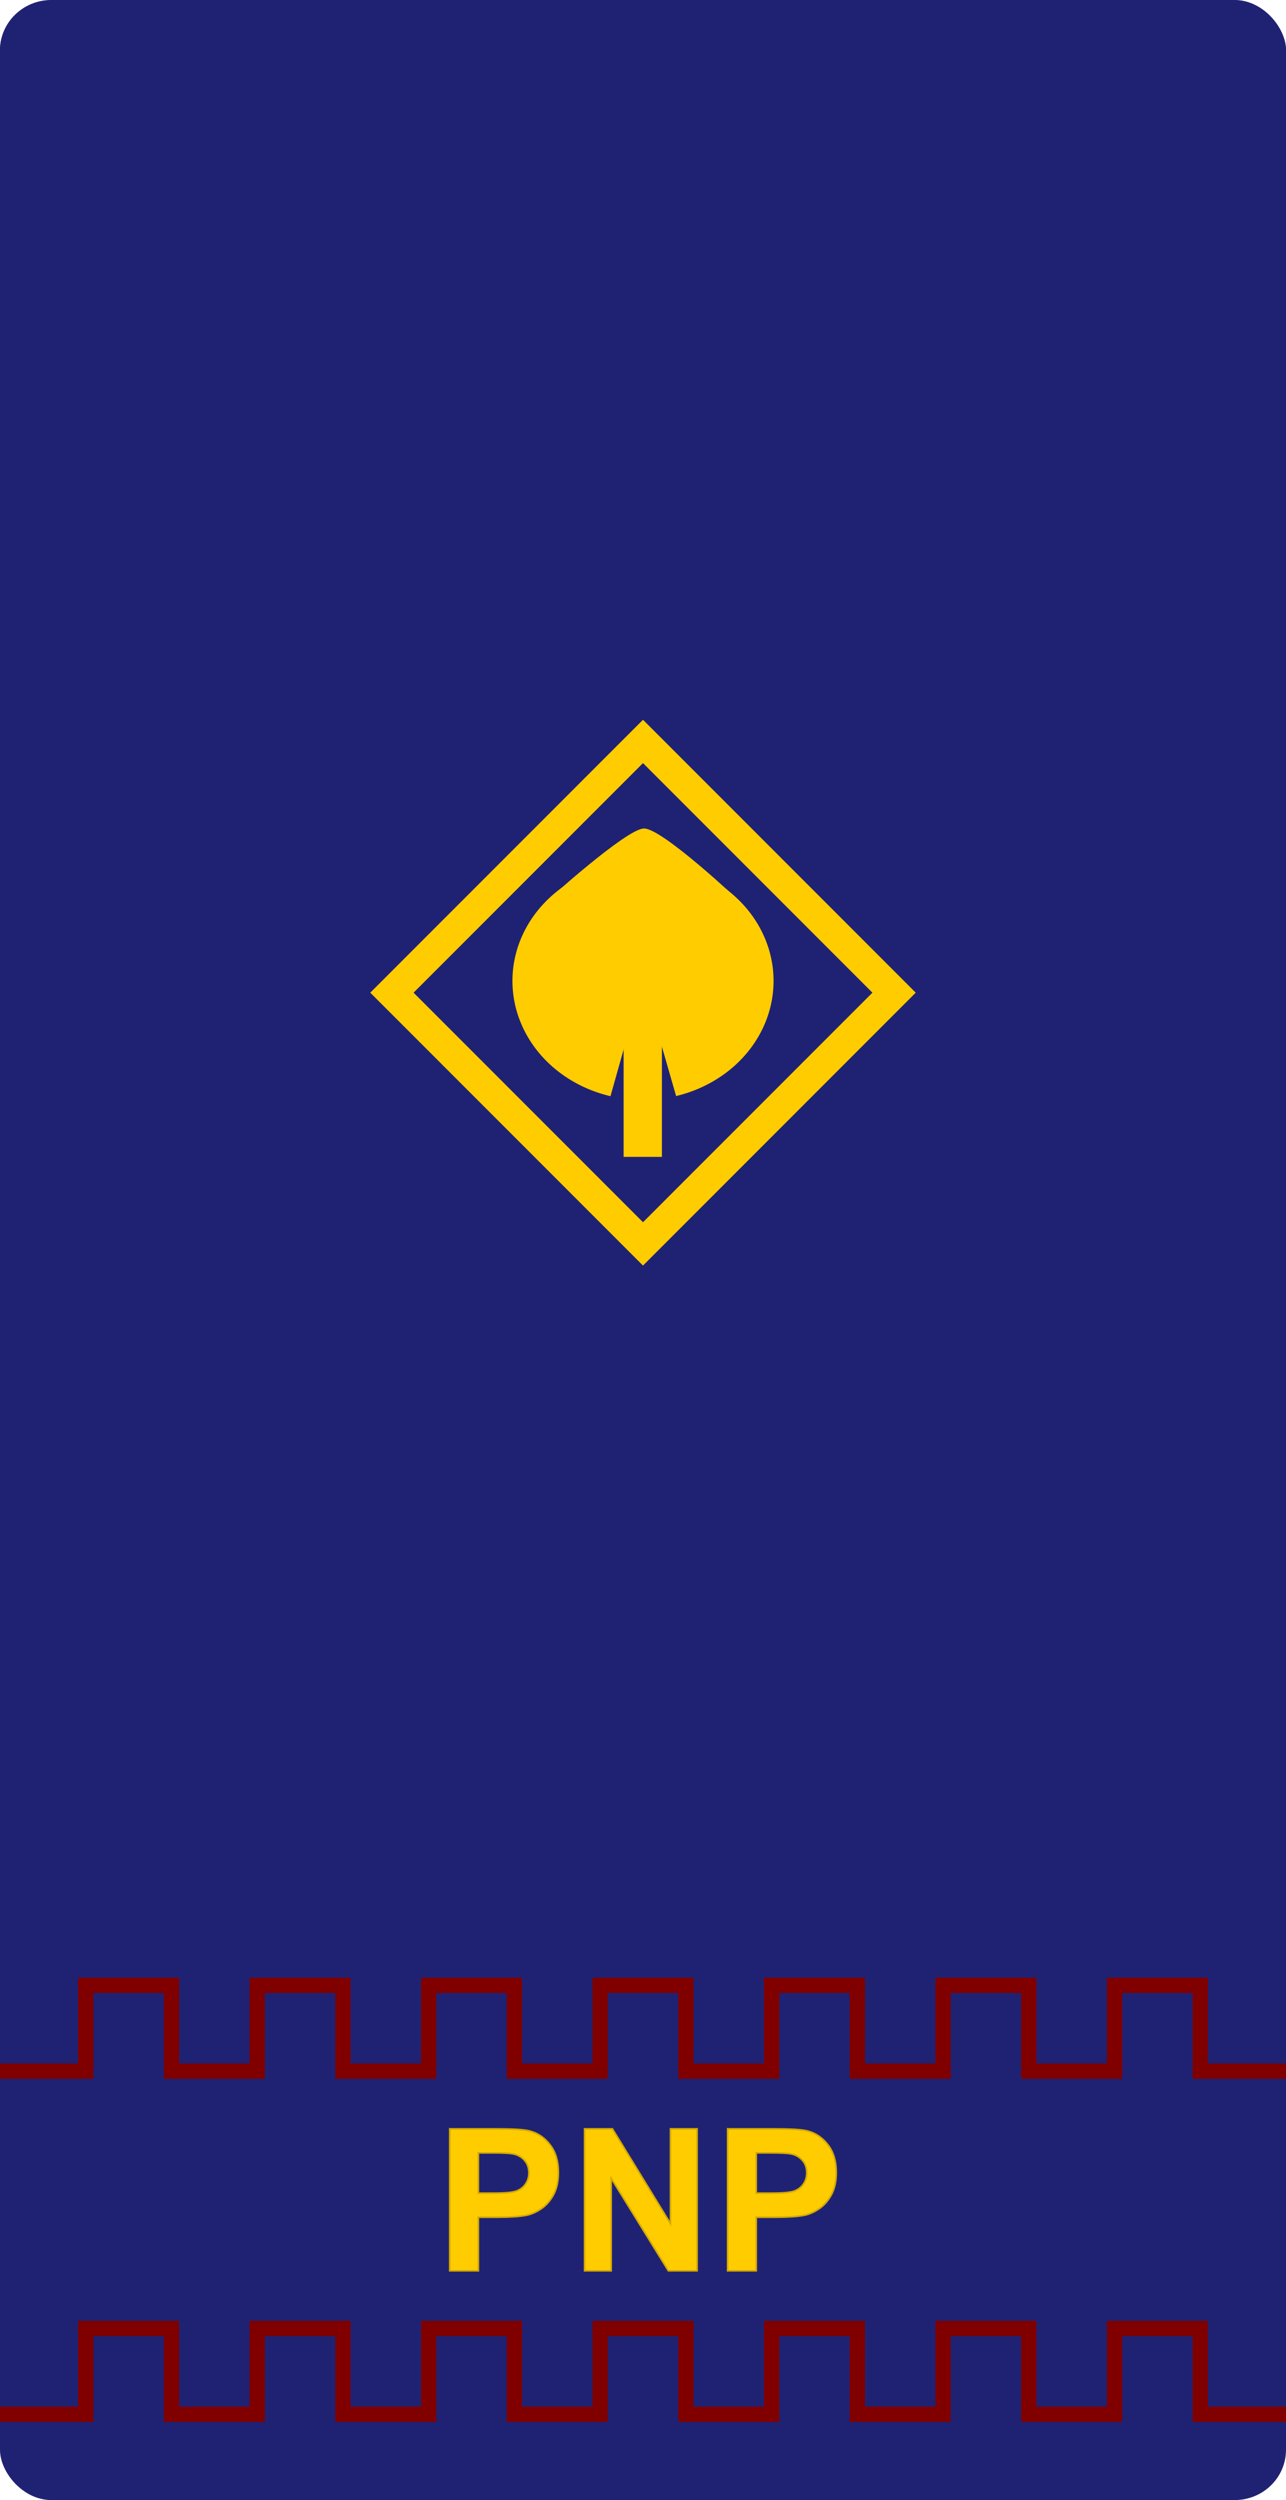 <?xml version="1.0" encoding="UTF-8" standalone="no"?>
<!-- Created with Inkscape (http://www.inkscape.org/) -->

<svg
   xmlns:dc="http://purl.org/dc/elements/1.1/"
   xmlns:cc="http://creativecommons.org/ns#"
   xmlns:rdf="http://www.w3.org/1999/02/22-rdf-syntax-ns#"
   xmlns:svg="http://www.w3.org/2000/svg"
   xmlns="http://www.w3.org/2000/svg"
   xmlns:sodipodi="http://sodipodi.sourceforge.net/DTD/sodipodi-0.dtd"
   xmlns:inkscape="http://www.inkscape.org/namespaces/inkscape"
   width="111.125mm"
   height="215.9mm"
   viewBox="0 0 393.75 765"
   id="svg14449"
   version="1.1"
   inkscape:version="0.92.0 r15299"
   sodipodi:docname="Philippines-Police-OF-1.svg">
  <defs
     id="defs14451" />
  <sodipodi:namedview
     id="base"
     pagecolor="#ffffff"
     bordercolor="#666666"
     borderopacity="1.0"
     inkscape:pageopacity="0.0"
     inkscape:pageshadow="2"
     inkscape:zoom="0.7"
     inkscape:cx="-76.073674"
     inkscape:cy="179.0569"
     inkscape:document-units="px"
     inkscape:current-layer="layer1"
     showgrid="false"
     fit-margin-top="0"
     fit-margin-left="0"
     fit-margin-right="0"
     fit-margin-bottom="0"
     inkscape:window-width="1920"
     inkscape:window-height="1137"
     inkscape:window-x="-8"
     inkscape:window-y="-8"
     inkscape:window-maximized="1"
     inkscape:snap-bbox="true"
     inkscape:snap-bbox-midpoints="true" />
  <g
     inkscape:label="Layer 1"
     inkscape:groupmode="layer"
     id="layer1"
     transform="translate(59.219,-199.376)">
    <rect
       style="opacity:1;fill:#552200;fill-opacity:1;fill-rule:nonzero;stroke:none;stroke-width:4.852;stroke-linecap:square;stroke-linejoin:miter;stroke-miterlimit:4;stroke-dasharray:none;stroke-dashoffset:0;stroke-opacity:1;paint-order:markers fill stroke"
       id="rect5006"
       width="393.75"
       height="607.5"
       x="-59.219"
       y="199.376"
       rx="16.837"
       ry="15.369" />
    <rect
       ry="15.369"
       rx="15.714"
       y="199.376"
       x="-59.219"
       height="765"
       width="393.75"
       id="rect9755"
       style="fill:#1f2273;fill-opacity:1;fill-rule:evenodd;stroke:none;stroke-width:1px;stroke-linecap:butt;stroke-linejoin:miter;stroke-opacity:1" />
    <g
       id="g4789-2"
       transform="translate(26.116,-158.839)"
       style="fill:#ffcc00">
      <path
         inkscape:connector-curvature="0"
         d="m 52.365,1053.055 v -43.429 h 14.071 q 7.999,0 10.428,0.652 3.733,0.978 6.251,4.266 2.518,3.259 2.518,8.443 0,3.999 -1.452,6.725 -1.452,2.725 -3.703,4.295 -2.222,1.54 -4.532,2.044 -3.14,0.622 -9.095,0.622 h -5.717 v 16.382 z m 8.769,-36.082 v 12.324 h 4.799 q 5.184,0 6.932,-0.681 1.748,-0.681 2.725,-2.133 1.007,-1.452 1.007,-3.377 0,-2.37 -1.392,-3.91 -1.392,-1.54 -3.525,-1.925 -1.57,-0.296 -6.31,-0.296 z"
         style="font-style:normal;font-variant:normal;font-weight:bold;font-stretch:normal;font-size:medium;line-height:125%;font-family:Arial;-inkscape-font-specification:'Arial Bold';letter-spacing:1.023px;word-spacing:0px;fill:#ffcc00;fill-opacity:1;stroke:#d4aa00;stroke-width:0.5;stroke-linecap:butt;stroke-linejoin:miter;stroke-miterlimit:4;stroke-dasharray:none;stroke-opacity:1"
         id="path9759-0-6" />
      <path
         id="path9771-5-3-2"
         style="font-style:normal;font-variant:normal;font-weight:bold;font-stretch:normal;font-size:60.67px;line-height:125%;font-family:Arial;-inkscape-font-specification:'Arial Bold';letter-spacing:1.023px;word-spacing:0px;fill:#ffcc00;fill-opacity:1;stroke:#d4aa00;stroke-width:0.5;stroke-linecap:butt;stroke-linejoin:miter;stroke-miterlimit:4;stroke-dasharray:none;stroke-opacity:1"
         d="m 93.647,1053.055 v -43.429 h 8.532 l 17.774,29.002 v -29.002 h 8.147 v 43.429 h -8.798 l -17.508,-28.321 v 28.321 z"
         inkscape:connector-curvature="0" />
      <path
         id="path9767-0-5-3"
         style="font-style:normal;font-variant:normal;font-weight:bold;font-stretch:normal;font-size:60.67px;line-height:125%;font-family:Arial;-inkscape-font-specification:'Arial Bold';letter-spacing:1.023px;word-spacing:0px;fill:#ffcc00;fill-opacity:1;stroke:#d4aa00;stroke-width:0.5;stroke-linecap:butt;stroke-linejoin:miter;stroke-miterlimit:4;stroke-dasharray:none;stroke-opacity:1"
         d="m 137.447,1053.055 v -43.429 h 14.071 q 7.999,0 10.428,0.652 3.733,0.978 6.251,4.266 2.518,3.259 2.518,8.443 0,3.999 -1.452,6.725 -1.452,2.725 -3.703,4.295 -2.222,1.54 -4.533,2.044 -3.14,0.622 -9.095,0.622 h -5.717 v 16.382 z m 8.769,-36.082 v 12.324 h 4.799 q 5.184,0 6.932,-0.681 1.748,-0.681 2.725,-2.133 1.007,-1.452 1.007,-3.377 0,-2.37 -1.392,-3.91 -1.392,-1.54 -3.525,-1.925 -1.57,-0.296 -6.31,-0.296 z"
         inkscape:connector-curvature="0" />
    </g>
    <path
       style="fill:none;stroke:#800000;stroke-width:4.688;stroke-linecap:butt;stroke-linejoin:miter;stroke-miterlimit:4;stroke-dasharray:none;stroke-opacity:1"
       d="m -59.219,833.126 h 26.25 v -26.25 h 26.25 v 26.25 h 26.25 l -4e-6,-26.25 h 26.25 v 26.25 h 26.25 v -26.25 h 26.25 v 26.25 h 26.25 v -26.25 h 26.25 v 26.25 h 26.25 v -26.25 h 26.25 v 26.25 h 26.25 v -26.25 h 26.25 v 26.25 h 26.25 v -26.25 h 26.25 v 26.25 h 26.25"
       id="path4975-0"
       inkscape:connector-curvature="0" />
    <path
       style="fill:none;stroke:#800000;stroke-width:4.688;stroke-linecap:butt;stroke-linejoin:miter;stroke-miterlimit:4;stroke-dasharray:none;stroke-opacity:1"
       d="m -59.219,938.126 h 26.25 v -26.25 h 26.25 v 26.25 H 19.531 l -4e-6,-26.25 h 26.25 v 26.25 h 26.25 v -26.25 h 26.25 v 26.25 h 26.25 v -26.25 h 26.25 v 26.25 h 26.25 v -26.25 h 26.25 v 26.25 h 26.25 v -26.25 h 26.25 v 26.25 h 26.25 v -26.25 h 26.25 v 26.25 h 26.25"
       id="path4975"
       inkscape:connector-curvature="0" />
    <g
       id="g5801"
       transform="translate(0.304,-94.679)">
      <path
         sodipodi:nodetypes="ccccc"
         inkscape:connector-curvature="0"
         id="path5724-6"
         d="m 60.477,597.805 76.875,76.875 76.875,-76.875 -76.875,-76.875 z"
         style="fill:none;stroke:#ffcc00;stroke-width:9.375;stroke-linecap:butt;stroke-linejoin:miter;stroke-miterlimit:4;stroke-dasharray:none;stroke-opacity:1" />
      <g
         id="g5758-1"
         transform="translate(592.425,93.157)">
        <path
           style="opacity:1;fill:#ffcc00;fill-opacity:1;fill-rule:nonzero;stroke:none;stroke-width:11.363;stroke-linecap:square;stroke-linejoin:miter;stroke-miterlimit:4;stroke-dasharray:none;stroke-dashoffset:0;stroke-opacity:1;paint-order:markers fill stroke"
           id="path5747-6"
           sodipodi:type="arc"
           sodipodi:cx="-455.07278"
           sodipodi:cy="501.04785"
           sodipodi:rx="39.972721"
           sodipodi:ry="36.421406"
           sodipodi:start="1.8225999"
           sodipodi:end="1.3143307"
           d="m -465.032,536.321 a 39.973,36.421 0 0 1 -29.703,-39.804 39.973,36.421 0 0 1 39.569,-31.89 39.973,36.421 0 0 1 39.732,31.722 39.973,36.421 0 0 1 -29.499,39.93 l -10.14,-35.23 z" />
        <rect
           style="opacity:1;fill:#ffcc00;fill-opacity:1;fill-rule:nonzero;stroke:none;stroke-width:9.375;stroke-linecap:square;stroke-linejoin:miter;stroke-miterlimit:4;stroke-dasharray:none;stroke-dashoffset:0;stroke-opacity:1;paint-order:markers fill stroke"
           id="rect5749-7"
           width="11.719"
           height="67.969"
           x="-461.005"
           y="486.921" />
        <path
           style="fill:#ffcc00;fill-opacity:1;stroke:none;stroke-width:0.938px;stroke-linecap:butt;stroke-linejoin:miter;stroke-opacity:1"
           d="m -484.638,476.662 c 0,0 24.293,-22.034 29.801,-22.255 5.508,-0.221 29.269,22.196 29.269,22.196"
           id="path5753-1"
           inkscape:connector-curvature="0"
           sodipodi:nodetypes="czc" />
      </g>
    </g>
  </g>
</svg>
